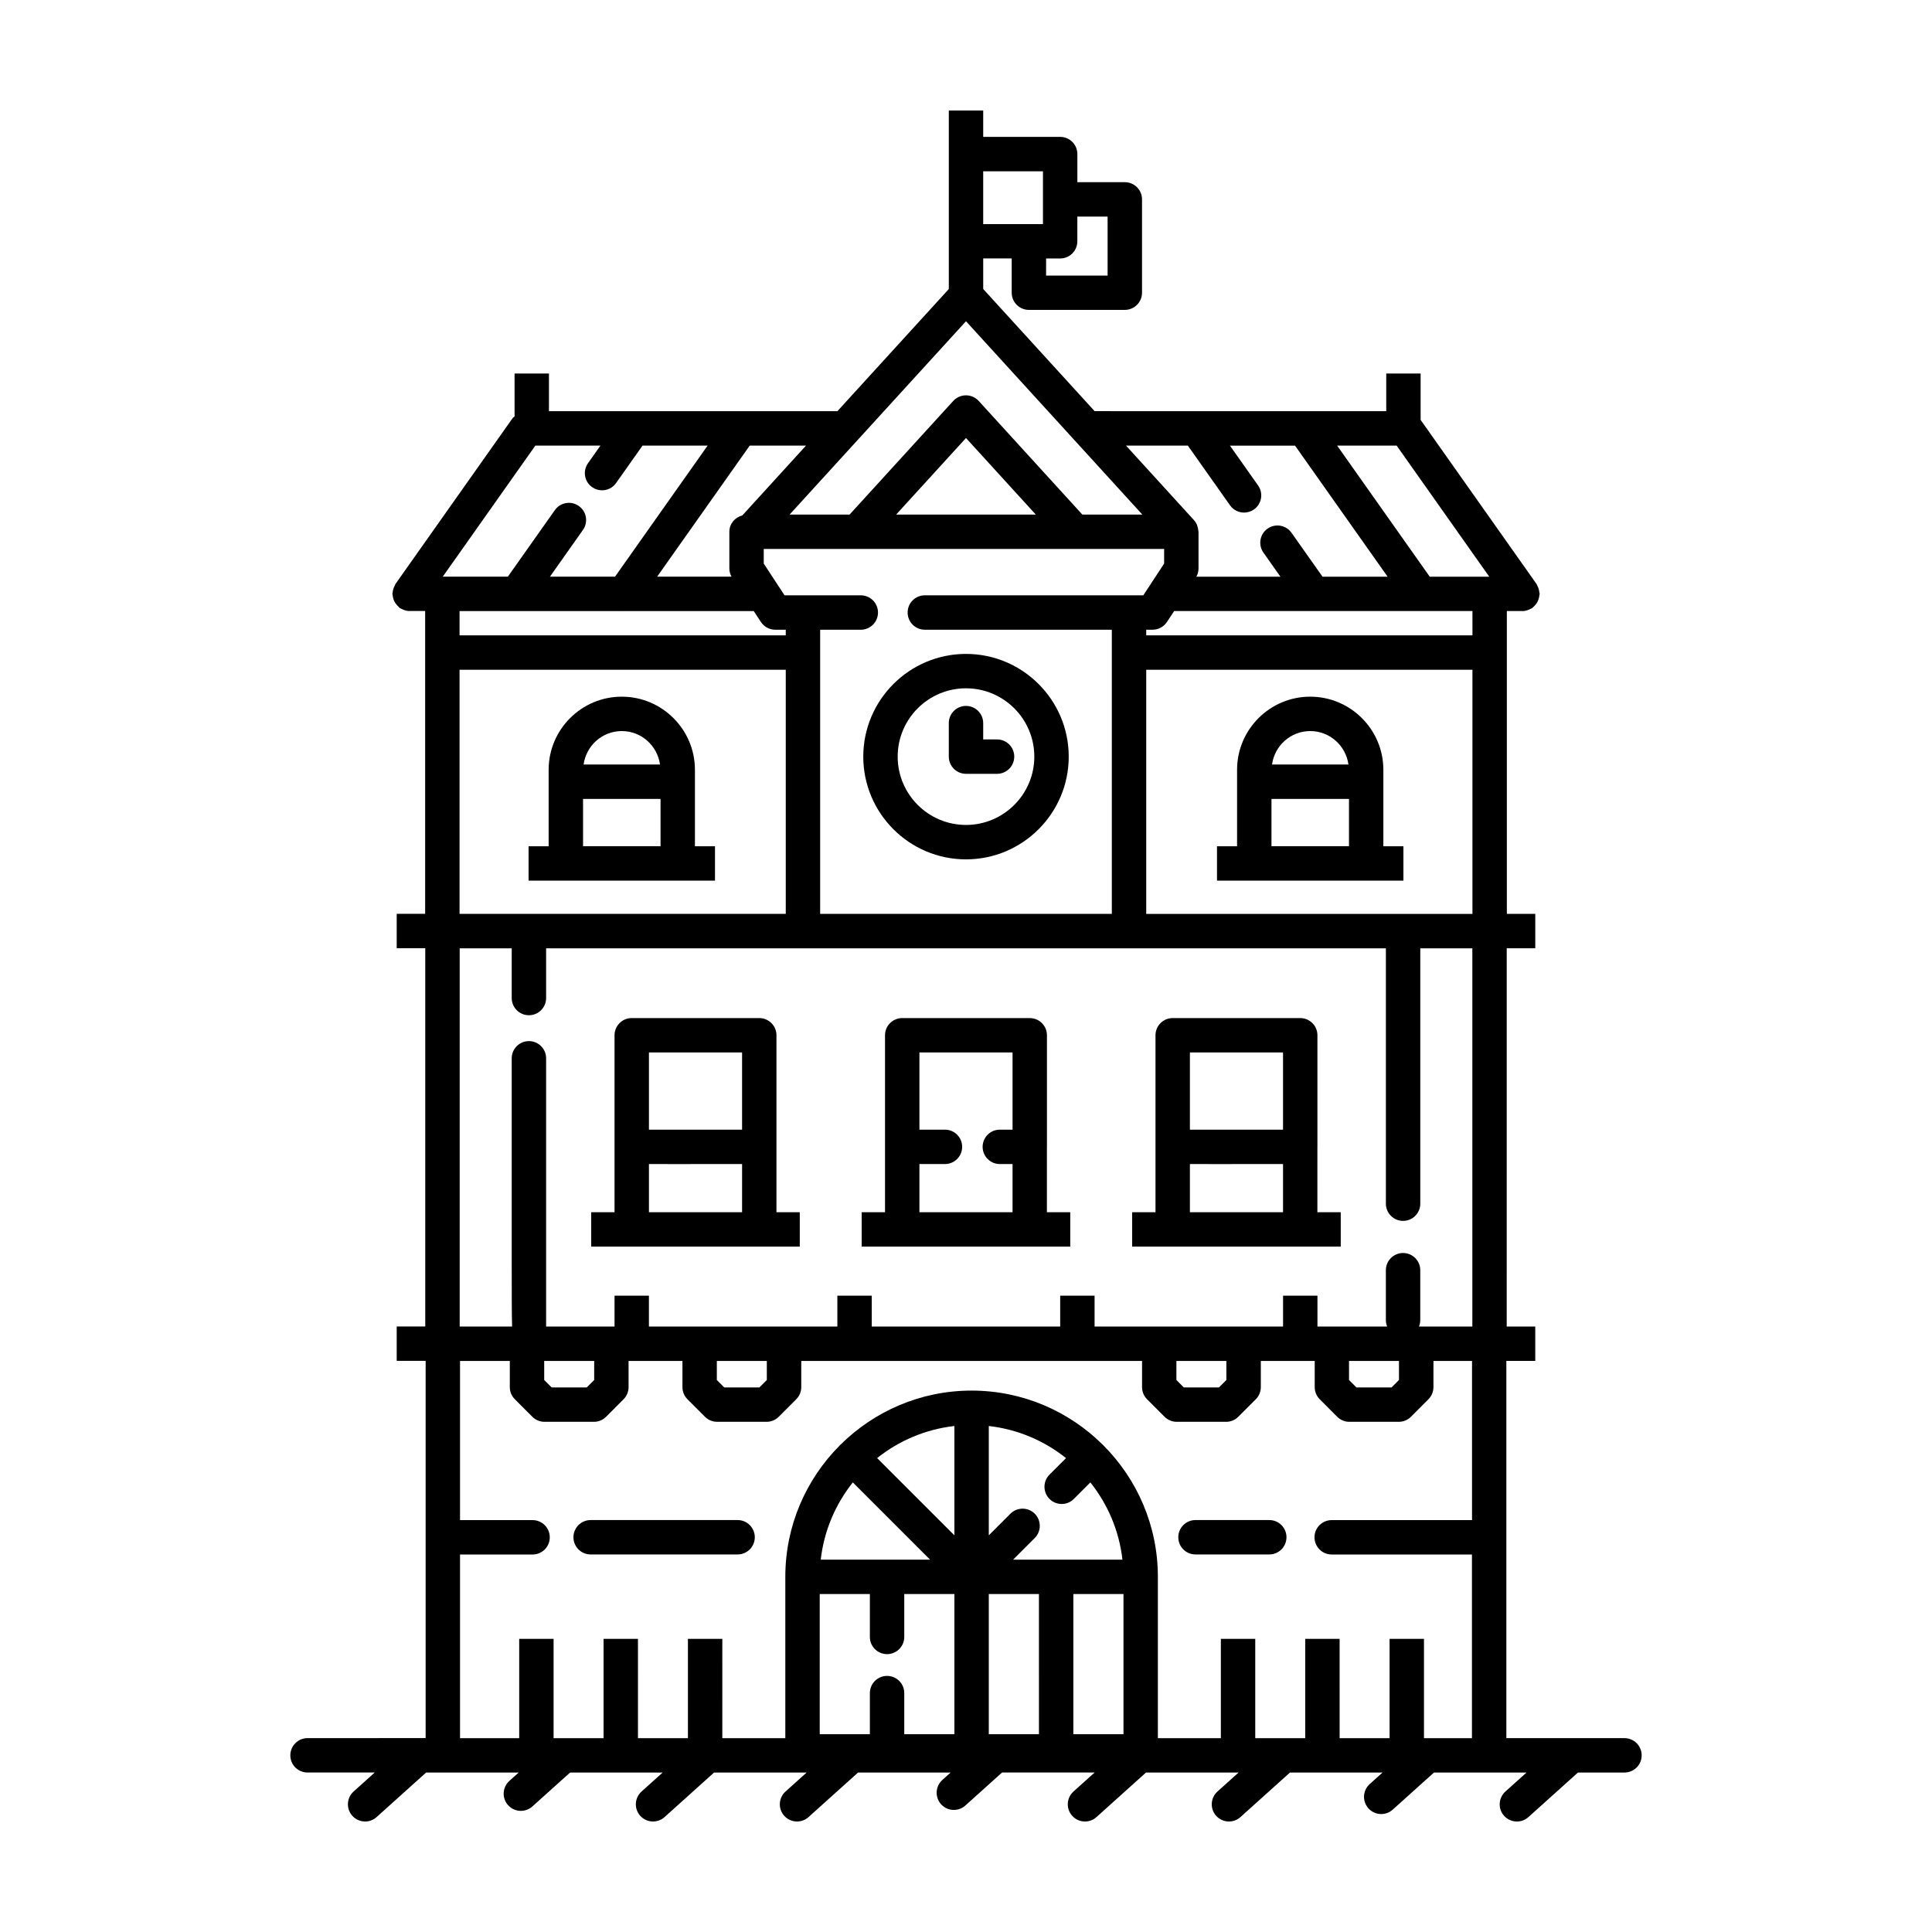 <?xml version="1.0" encoding="UTF-8"?>
<!-- Uploaded to: SVG Repo, www.svgrepo.com, Generator: SVG Repo Mixer Tools -->
<svg fill="#000000" width="800px" height="800px" version="1.1" viewBox="144 144 512 512" xmlns="http://www.w3.org/2000/svg">
 <g>
  <path d="m225.5 604.62c-2.519 0-4.559 2.039-4.559 4.559s2.039 4.555 4.559 4.555h17.805l-5.598 5.039c-1.867 1.684-2.019 4.566-0.336 6.434 0.895 1 2.141 1.508 3.383 1.508 1.09 0 2.176-0.387 3.047-1.168l13.129-11.809h24.527l-2.465 2.215c-1.875 1.684-2.031 4.566-0.348 6.434 0.898 1.004 2.144 1.512 3.391 1.512 1.09 0 2.176-0.387 3.043-1.164l10.004-8.996h24.531l-5.602 5.039c-1.867 1.684-2.023 4.559-0.336 6.434 0.898 0.996 2.141 1.504 3.387 1.504 1.09 0 2.176-0.387 3.047-1.168l13.129-11.809h24.527l-5.598 5.039c-1.867 1.684-2.019 4.566-0.336 6.434 0.898 0.996 2.137 1.504 3.387 1.504 1.09 0 2.176-0.387 3.047-1.168l13.129-11.809h24.527l-2.188 1.965c-1.867 1.684-2.023 4.566-0.344 6.438 0.902 1.004 2.144 1.508 3.391 1.508 1.09 0 2.176-0.387 3.047-1.164l9.723-8.75h24.531l-5.602 5.039c-1.867 1.684-2.023 4.559-0.336 6.434 0.895 1 2.133 1.508 3.383 1.508 1.09 0 2.176-0.387 3.047-1.168l13.129-11.809h24.527l-5.598 5.039c-1.867 1.684-2.019 4.566-0.336 6.434 0.898 0.996 2.141 1.504 3.383 1.504 1.09 0 2.176-0.387 3.047-1.168l13.129-11.809h24.531l-3.402 3.059c-1.867 1.684-2.023 4.559-0.336 6.434 0.898 1.004 2.141 1.508 3.387 1.508 1.09 0 2.176-0.387 3.047-1.168l10.926-9.828h24.531l-5.602 5.039c-1.867 1.684-2.023 4.559-0.336 6.434 0.902 0.992 2.141 1.5 3.391 1.5 1.09 0 2.176-0.387 3.047-1.168l13.129-11.809h12.328c2.519 0 4.559-2.039 4.559-4.555 0-2.519-2.039-4.559-4.559-4.559h-31.301v-99.973h7.66v-9.113h-7.566l0.004-100.24h7.562v-0.004h0.004v-9.113h-7.531v-80.254h4.106c0.016 0 0.023 0.012 0.035 0.012 0.551 0 1.09-0.137 1.617-0.336 0.141-0.055 0.262-0.133 0.398-0.195 0.207-0.102 0.418-0.168 0.613-0.301 0.117-0.082 0.176-0.211 0.289-0.301 0.215-0.188 0.398-0.387 0.578-0.613 0.195-0.246 0.379-0.492 0.52-0.77 0.117-0.23 0.195-0.469 0.273-0.719 0.102-0.324 0.172-0.641 0.195-0.977 0.012-0.121 0.07-0.227 0.07-0.348 0-0.156-0.07-0.289-0.086-0.434-0.031-0.316-0.09-0.613-0.188-0.926-0.098-0.301-0.223-0.574-0.371-0.848-0.074-0.137-0.09-0.289-0.188-0.418l-30.711-43.48v-12.289h-9.113v9.98l-77.281-0.008-29.527-32.371v-8.102h7.551v9.082c0 2.519 2.039 4.555 4.559 4.555h25.418c2.519 0 4.559-2.039 4.559-4.555v-24.734c0-2.519-2.039-4.555-4.559-4.555h-12.574v-7.449c0-2.519-2.039-4.559-4.559-4.559h-20.395v-6.984h-9.113v47.309l-29.527 32.371-76.441-0.004v-9.98h-9.113v11.367c-0.188 0.188-0.418 0.316-0.574 0.543l-30.98 43.855c-0.098 0.137-0.117 0.293-0.191 0.434-0.145 0.262-0.262 0.52-0.359 0.805-0.105 0.324-0.168 0.641-0.195 0.973-0.016 0.141-0.082 0.262-0.082 0.406 0 0.117 0.055 0.211 0.066 0.328 0.023 0.352 0.102 0.684 0.207 1.023 0.074 0.238 0.145 0.457 0.258 0.676 0.145 0.293 0.332 0.543 0.539 0.801 0.172 0.211 0.348 0.406 0.555 0.59 0.109 0.098 0.172 0.227 0.293 0.312 0.195 0.141 0.418 0.207 0.629 0.312 0.125 0.066 0.242 0.137 0.379 0.188 0.527 0.203 1.066 0.336 1.617 0.336 0.016 0 0.023-0.012 0.035-0.012h4.106v80.25h-7.531v0.004h-0.004v9.113h7.566v100.24h-7.566v9.113h7.668v99.973zm195.72-392.12h3.727c2.519 0 4.559-2.039 4.559-4.559v-6.543h8.02v15.629h-16.305l0.008-4.527zm-16.664-23.105h15.84v13.992h-15.84zm47.953 100.09v3.871l-5.519 8.41h-57.902c-2.519 0-4.555 2.039-4.555 4.559s2.039 4.555 4.555 4.555h49.559v75.305l-77.297 0.004v-75.305h10.77c2.519 0 4.559-2.039 4.559-4.555 0.004-2.516-2.039-4.562-4.559-4.562h-20.207l-5.512-8.418v-3.871l106.11 0.004zm-71.023-9.113 18.512-20.293 18.504 20.293zm-32.031 30.512h2.781v1.492l-86.449-0.004v-6.434h15.09c0.02 0 0.039 0.012 0.059 0.012 0.016 0 0.023-0.012 0.035-0.012h28.309c0.02 0 0.039 0.012 0.059 0.012 0.016 0 0.023-0.012 0.035-0.012h34.375l1.891 2.883c0.848 1.289 2.277 2.062 3.816 2.062zm2.781 10.605v64.699h-86.449v-64.699zm44.691 282.1h-13.289v-10.902c0-2.519-2.039-4.555-4.559-4.555s-4.555 2.039-4.555 4.555v10.902h-13.289v-37.152h13.289v11.371c0 2.519 2.039 4.555 4.555 4.555 2.519 0 4.559-2.039 4.559-4.555v-11.371h13.289zm-35.422-46.266c0.871-7.688 3.918-14.711 8.504-20.469l20.469 20.469zm35.422-6.445-20.477-20.469c5.758-4.59 12.785-7.637 20.477-8.504zm22.406 52.711h-13.293v-37.152h13.289zm-6.848-46.266 5.734-5.734c1.777-1.773 1.777-4.664 0-6.445-1.777-1.777-4.664-1.777-6.445 0l-5.734 5.734v-28.973c7.688 0.871 14.711 3.918 20.469 8.504l-4.379 4.379c-1.777 1.777-1.777 4.664 0 6.445 0.891 0.891 2.055 1.336 3.223 1.336s2.332-0.441 3.223-1.336l4.379-4.379c4.59 5.758 7.633 12.781 8.504 20.469zm29.25 46.266h-13.289v-37.152h13.289zm92.344-56.746h-37.168c-2.519 0-4.555 2.039-4.555 4.555 0 2.519 2.039 4.559 4.555 4.559h37.168v48.68h-12.711v-26.324h-9.113v26.324h-13.238l-0.004-26.324h-9.113v26.324h-13.246v-26.324h-9.113v26.324h-16.691v-42.754c0-13.574-5.508-25.879-14.402-34.812-0.023-0.023-0.035-0.066-0.059-0.09-0.023-0.023-0.066-0.035-0.09-0.059-8.934-8.891-21.242-14.402-34.812-14.402-13.551 0-25.844 5.496-34.777 14.367-0.039 0.039-0.098 0.051-0.137 0.09-0.039 0.039-0.051 0.098-0.09 0.137-8.871 8.926-14.367 21.219-14.367 34.773v42.754h-16.691l-0.004-26.328h-9.113v26.324h-13.238l-0.004-26.324h-9.113v26.324h-13.246v-26.324h-9.113v26.324h-15.68v-48.68h19.227c2.519 0 4.555-2.039 4.555-4.559 0-2.519-2.039-4.555-4.555-4.555h-19.227v-42.18h13.191v6.938c0 1.211 0.48 2.367 1.336 3.223l4.637 4.637c0.855 0.855 2.016 1.336 3.223 1.336h13.09c1.211 0 2.367-0.48 3.223-1.336l4.629-4.637c0.855-0.855 1.336-2.012 1.336-3.223v-6.938h14.277v6.938c0 1.211 0.48 2.367 1.336 3.223l4.637 4.637c0.855 0.855 2.012 1.336 3.223 1.336h13.094c1.211 0 2.367-0.48 3.223-1.336l4.637-4.637c0.855-0.855 1.336-2.012 1.336-3.223v-6.938h90.312v6.938c0 1.211 0.48 2.367 1.336 3.223l4.637 4.637c0.855 0.855 2.012 1.336 3.223 1.336h13.09c1.211 0 2.367-0.48 3.219-1.336l4.637-4.637c0.855-0.855 1.336-2.012 1.336-3.223v-6.938h14.281v6.938c0 1.211 0.48 2.367 1.336 3.223l4.629 4.637c0.855 0.855 2.012 1.336 3.223 1.336h13.09c1.211 0 2.367-0.48 3.223-1.336l4.629-4.637c0.855-0.855 1.336-2.012 1.336-3.223v-6.938h10.223v42.18zm-245.86-37.129v-5.055h13.246v5.055l-1.965 1.965h-9.316zm45.75 0v-5.055h13.246v5.055l-1.965 1.965h-9.32zm121.79 0v-5.055h13.238v5.055l-1.965 1.965h-9.316zm45.746 0v-5.055h13.238v5.055l-1.965 1.965h-9.316zm32.672-14.164h-14.137c0.211-0.523 0.344-1.094 0.344-1.699v-13.234c0-2.519-2.039-4.559-4.555-4.559-2.519 0-4.559 2.039-4.559 4.559v13.234 0.012c0 0.598 0.133 1.164 0.344 1.688h-18.477v-8.184h-9.113v8.184h-49.949v-8.184h-9.113v8.184h-49.941v-8.184h-9.113v8.184h-49.938v-8.184h-9.113v8.184h-18.133v-71.094c0-2.516-2.039-4.555-4.555-4.555s-4.559 2.039-4.559 4.555v52.957c0 8.676 0 14.332 0.098 18.133h-13.887v-100.23h13.789v13.176c0 2.519 2.039 4.555 4.559 4.555s4.555-2.039 4.555-4.555v-13.176h222.55v67.676c0 2.519 2.039 4.555 4.559 4.555s4.555-2.039 4.555-4.555l0.004-67.676h13.793v100.24zm0.035-109.36h-86.449v-64.703h86.449zm0-73.82h-86.449v-1.492h1.691c1.535 0 2.969-0.777 3.812-2.062l1.891-2.883h36.945c0.016 0 0.023 0.012 0.035 0.012 0.02 0 0.039-0.012 0.059-0.012h28.309c0.016 0 0.023 0.012 0.035 0.012 0.02 0 0.039-0.012 0.059-0.012h13.613l0.004 6.438zm-20.082-50.277 24.535 34.734h-15.77l-24.535-34.734zm-55.336 0 11.176 15.82c0.887 1.254 2.297 1.926 3.723 1.926 0.906 0 1.824-0.273 2.625-0.836 2.055-1.449 2.543-4.293 1.09-6.348l-7.461-10.559h17.25l24.535 34.734h-17.246l-8.227-11.645c-1.445-2.051-4.293-2.543-6.348-1.09-2.055 1.449-2.543 4.293-1.09 6.348l4.504 6.383h-22.273c0.348-0.656 0.57-1.375 0.57-2.117v-9.789c0-0.086-0.047-0.16-0.051-0.246-0.023-0.43-0.105-0.84-0.25-1.25-0.047-0.125-0.066-0.25-0.117-0.367-0.195-0.43-0.441-0.836-0.777-1.199l-0.125-0.145c-0.012-0.012-0.02-0.023-0.031-0.035l-17.871-19.594h16.395zm-58.797-32.961 46.738 51.238h-15.895l-27.477-30.121c-0.863-0.945-2.086-1.484-3.371-1.484s-2.5 0.539-3.371 1.484l-27.477 30.121h-15.895zm-42.402 32.961-16.867 18.496c-1.965 0.508-3.441 2.211-3.441 4.332v9.789c0 0.746 0.223 1.461 0.57 2.117h-19.711l24.535-34.734zm-71.727 0h17.25l-3.289 4.66c-1.457 2.055-0.969 4.902 1.09 6.348 0.801 0.562 1.719 0.836 2.625 0.836 1.43 0 2.84-0.672 3.723-1.926l7.008-9.922h17.25l-24.535 34.734h-17.25l8.746-12.383c1.457-2.055 0.969-4.898-1.09-6.348-2.062-1.457-4.902-0.961-6.348 1.09l-12.465 17.645h-17.25z"/>
  <path d="m480.37 546.83h-19.555c-2.519 0-4.555 2.039-4.555 4.555 0 2.519 2.039 4.559 4.555 4.559h19.555c2.519 0 4.559-2.039 4.559-4.559 0-2.519-2.039-4.555-4.559-4.555z"/>
  <path d="m339.47 546.83h-38.949c-2.519 0-4.555 2.039-4.555 4.555 0 2.519 2.039 4.559 4.555 4.559h38.949c2.519 0 4.559-2.039 4.559-4.559-0.008-2.519-2.043-4.555-4.559-4.555z"/>
  <path d="m349.77 447.93v-29.574c0-2.519-2.039-4.555-4.559-4.555h-33.797c-2.519 0-4.555 2.039-4.555 4.555v46.898h-6.184v9.113h55.273v-9.113h-6.18zm-9.113 17.324h-24.68v-12.766l6.672 0.004 18.012-0.004zm0-21.883h-24.68v-20.461h24.68z"/>
  <path d="m421.45 447.93v-29.574c0-2.519-2.039-4.555-4.555-4.555h-33.797c-2.519 0-4.559 2.039-4.559 4.555v46.898h-6.184v9.113h55.273v-9.113h-6.188l0.004-17.324zm-9.113-4.559h-3.371c-2.519 0-4.559 2.039-4.559 4.555 0 2.519 2.039 4.559 4.559 4.559h3.371v12.766h-24.68v-12.766h6.769c2.519 0 4.555-2.039 4.555-4.559s-2.039-4.555-4.555-4.555h-6.769v-20.461h24.68z"/>
  <path d="m493.13 447.93v-29.574c0-2.519-2.039-4.555-4.559-4.555h-33.797c-2.519 0-4.555 2.039-4.555 4.555v46.898h-6.184v9.113h55.273v-9.113h-6.188l0.004-17.324zm-9.113 17.324h-24.68v-12.766l6.672 0.004 18.012-0.004zm0-21.883h-24.68v-20.461h24.68z"/>
  <path d="m400 371.74c15.008 0 27.223-12.211 27.223-27.223 0-15.008-12.211-27.223-27.223-27.223-15.008 0-27.223 12.211-27.223 27.223s12.211 27.223 27.223 27.223zm0-45.332c9.984 0 18.105 8.121 18.105 18.105s-8.121 18.105-18.105 18.105-18.105-8.121-18.105-18.105c-0.004-9.984 8.117-18.105 18.105-18.105z"/>
  <path d="m400 349.07h8.227c2.519 0 4.559-2.039 4.559-4.559s-2.039-4.555-4.559-4.555h-3.672v-4.324c0-2.519-2.039-4.555-4.559-4.555-2.519 0-4.555 2.039-4.555 4.555v8.879c0.004 2.516 2.039 4.559 4.559 4.559z"/>
  <path d="m323.61 377.38h9.871v-9.113h-5.316v-20.258c0-10.688-8.695-19.383-19.387-19.383-10.688 0-19.383 8.695-19.383 19.383v20.258h-5.316v9.113zm-14.832-39.641c5.184 0 9.441 3.875 10.133 8.867h-20.254c0.691-4.992 4.941-8.867 10.121-8.867zm-10.262 17.98h20.535v12.539h-20.535z"/>
  <path d="m506.05 377.38h9.871v-9.113h-5.316v-20.258c0-10.688-8.695-19.383-19.387-19.383-10.688 0-19.383 8.695-19.383 19.383v20.258h-5.316v9.113zm-14.828-39.641c5.184 0 9.441 3.875 10.133 8.867h-20.254c0.684-4.992 4.938-8.867 10.121-8.867zm-10.266 17.98h20.539v12.539h-20.539z"/>
 </g>
</svg>